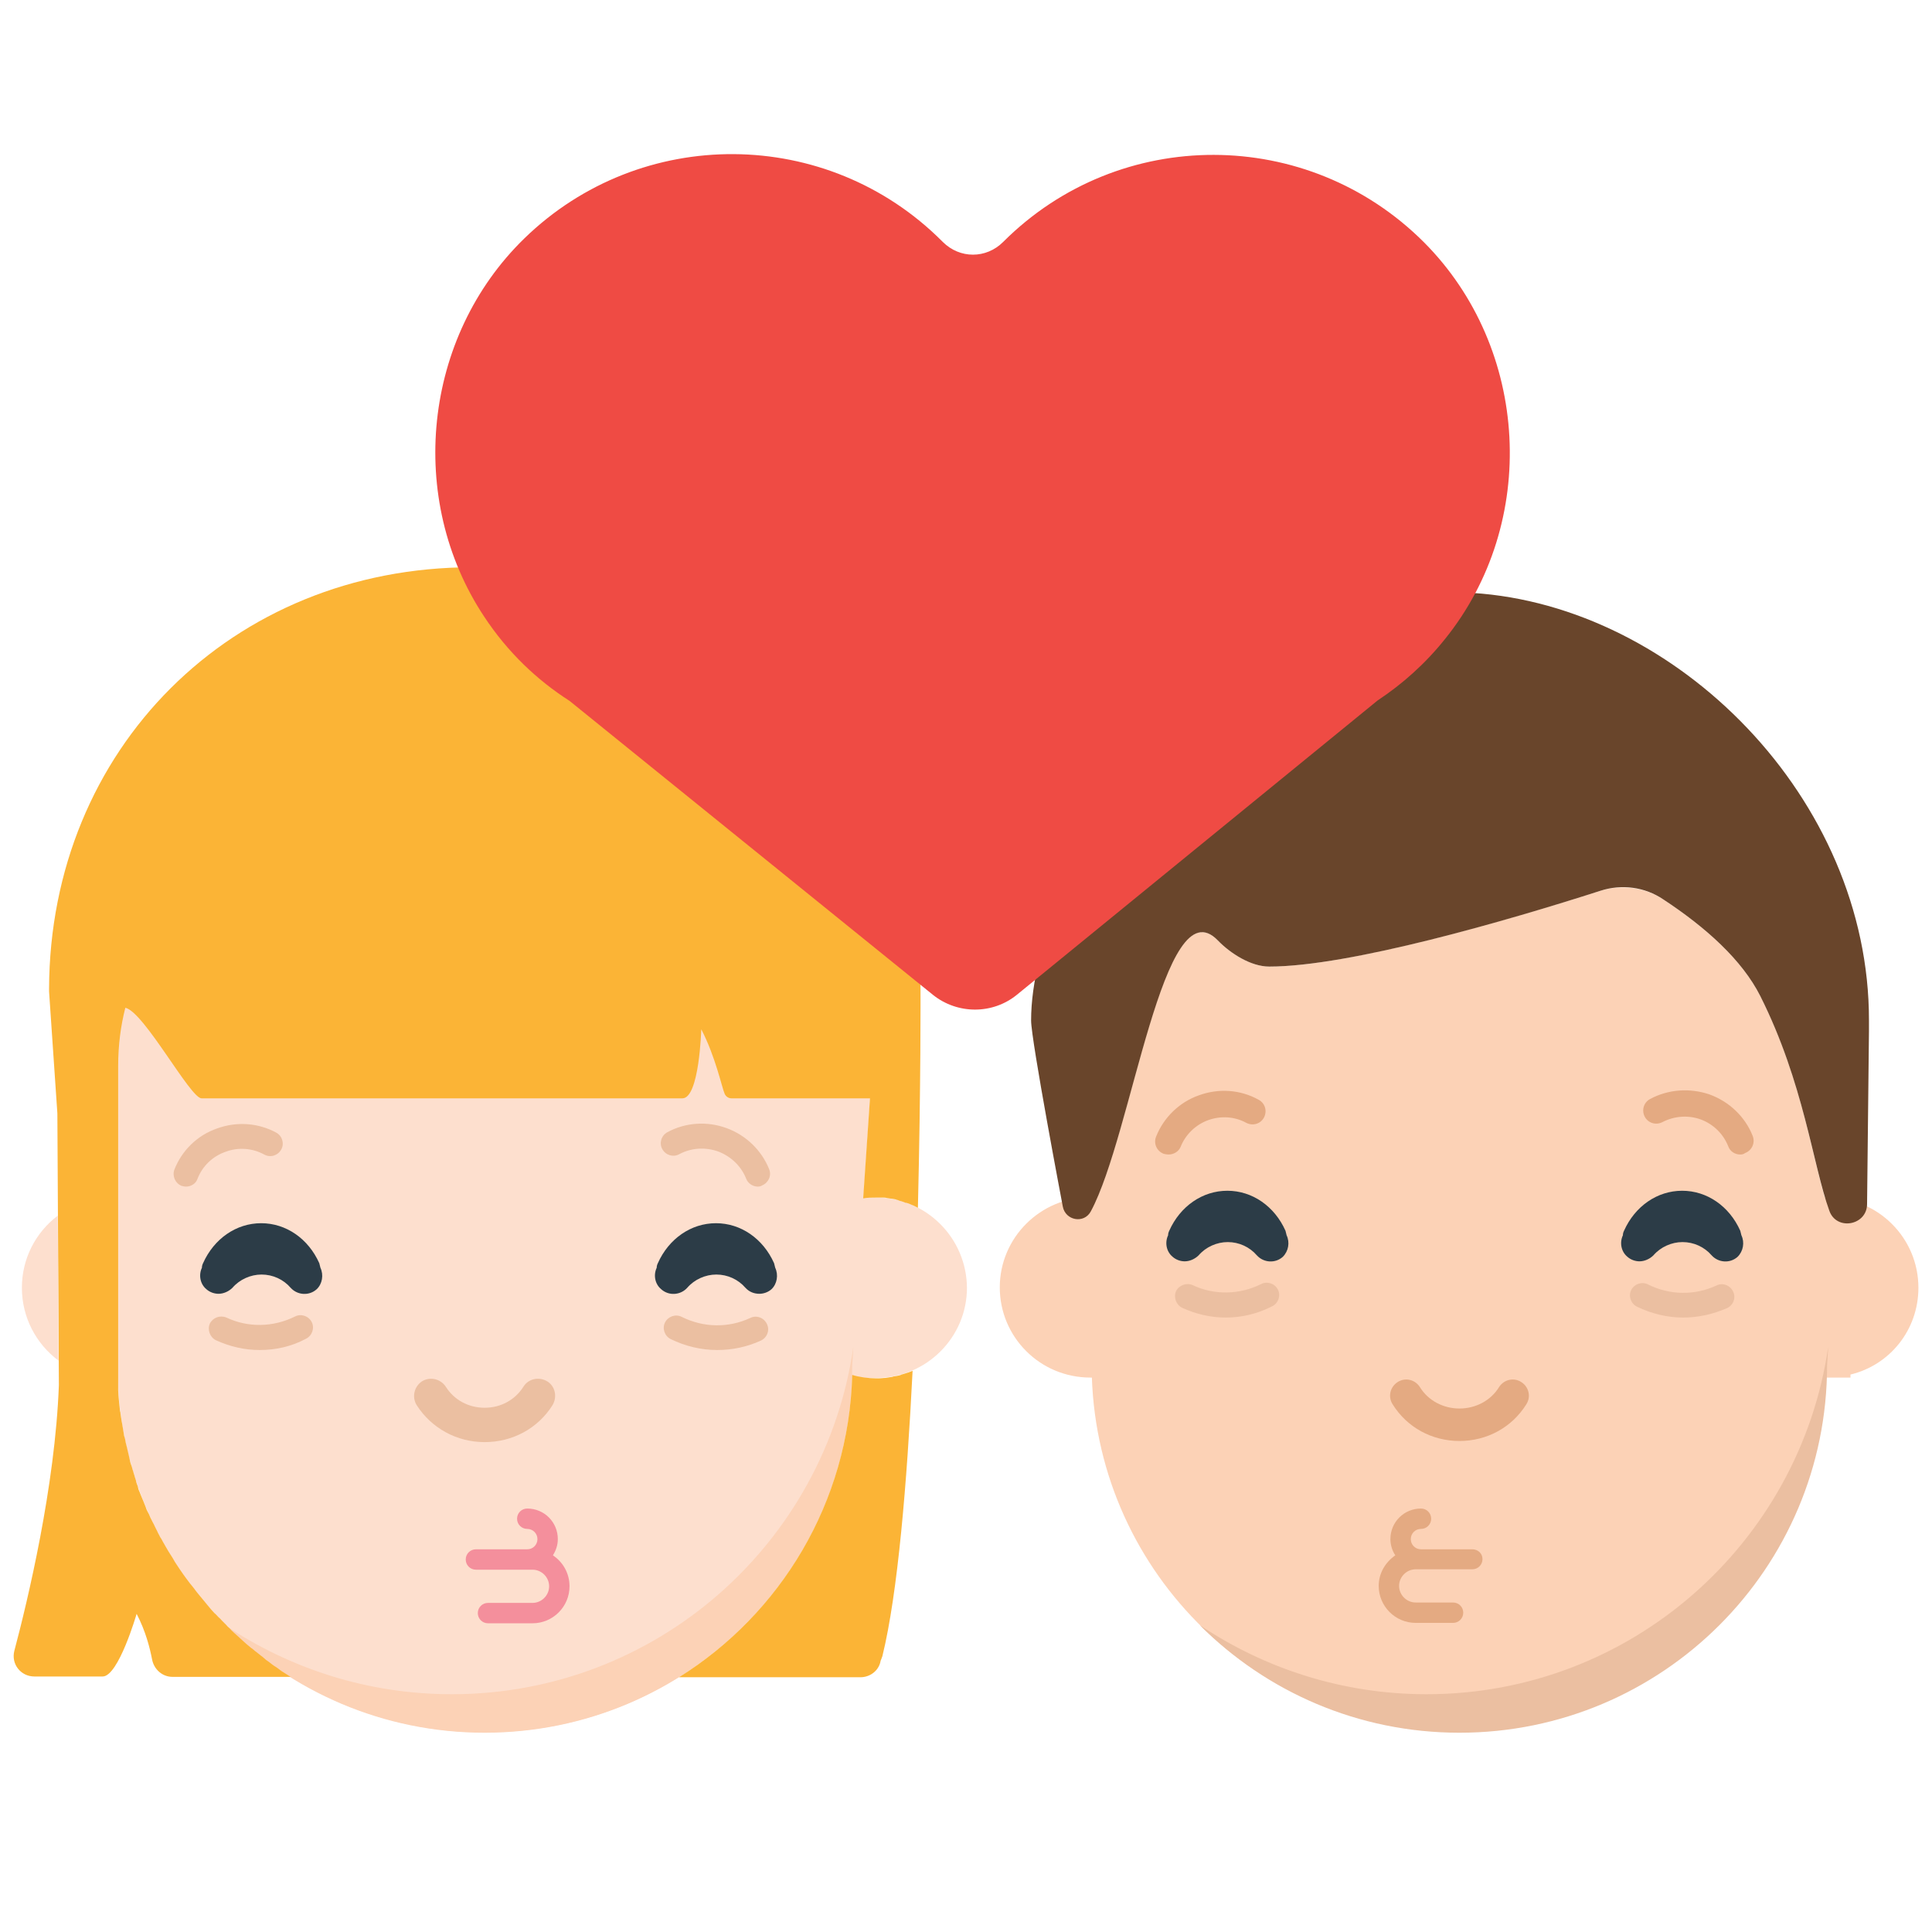 <?xml version="1.0" encoding="utf-8"?>
<!-- Generator: Adobe Illustrator 18.0.0, SVG Export Plug-In . SVG Version: 6.00 Build 0)  -->
<!DOCTYPE svg PUBLIC "-//W3C//DTD SVG 1.1 Tiny//EN" "http://www.w3.org/Graphics/SVG/1.1/DTD/svg11-tiny.dtd">
<svg version="1.1" baseProfile="tiny" id="Layer_1" xmlns="http://www.w3.org/2000/svg" xmlns:xlink="http://www.w3.org/1999/xlink"
	 x="0px" y="0px" width="511.9px" height="511.9px" viewBox="0 0 511.9 511.9" xml:space="preserve">
<path fill="#FCD2B6" d="M508.3,341.2c0-13.2-10.7-23.9-24-23.9c-0.3,0-0.5,0-0.8,0c-3.7-12.5-6.5-32.4-17.1-53.4
	c-4.8-9.5-14.3-18.1-25.7-25.6c-4.9-3.2-11-4-16.6-2.3c-24.7,7.8-66.7,20.1-87.8,20.1c-4.9,0-10.3-3.5-13.6-6.9
	c-13.8-14.3-21.9,44.5-32,68.1c-0.6,0-1.2-0.1-1.8-0.1c-13.2,0-24,10.7-24,23.9c0,13.2,10.7,23.9,24,23.9c0.1,0,0.3,0,0.4,0
	c1.8,52.2,44.7,93.9,97.3,93.9c52.6,0,95.5-41.7,97.3-93.9h6.4v-0.8C500.7,361.7,508.3,352.4,508.3,341.2z"/>
<path fill="#FDDFCE" d="M232.2,317.3h-3.4l3.4-51.3c0-57.3-49.5-86.9-106.8-86.9c-57.3,0-100.7,29.6-100.7,86.9l6.4,95.7
	c0,53.8,43.6,97.3,97.4,97.3c52.6,0,95.5-41.7,97.3-93.9h6.4c13.2,0,24-10.7,24-23.9C256.1,328,245.4,317.3,232.2,317.3z"/>
<path fill="#EBBFA1" d="M128.4,382.1C128.4,382.1,128.4,382.1,128.4,382.1c-7.4,0-14.1-3.7-18-9.8c-1.3-2.1-0.7-4.9,1.4-6.3
	c2.1-1.3,4.9-0.7,6.3,1.4c2.2,3.5,6,5.6,10.3,5.6c0,0,0,0,0,0c4.3,0,8.1-2.1,10.3-5.6c1.3-2.1,4.1-2.7,6.3-1.4
	c2.1,1.3,2.7,4.1,1.4,6.3C142.5,378.5,135.8,382.1,128.4,382.1z"/>
<path fill="#FCD2B6" d="M119.7,448.9c-22.3,0-42.9-6.8-60.1-18.3c17.6,17.6,41.9,28.5,68.8,28.5c53.8,0,97.4-43.6,97.4-97.3l0.3-4.9
	C218.6,408.9,173.9,448.9,119.7,448.9z"/>
<path fill="#E4AA82" d="M386.7,381.8C386.7,381.8,386.7,381.8,386.7,381.8c-7.3,0-13.9-3.6-17.7-9.7c-1.3-2-0.7-4.6,1.3-5.9
	c2-1.3,4.6-0.7,5.9,1.3c2.2,3.6,6.2,5.7,10.5,5.7c0,0,0,0,0,0c4.3,0,8.3-2.1,10.5-5.7c1.3-2,3.9-2.6,5.9-1.3c2,1.3,2.6,3.9,1.3,5.9
	C400.6,378.2,394,381.8,386.7,381.8z"/>
<path fill="#EBBFA1" d="M378,448.9c-22.3,0-42.9-6.8-60.1-18.3c17.6,17.6,41.9,28.5,68.8,28.5c53.8,0,97.4-43.6,97.4-97.3l0.3-4.9
	C476.8,408.9,432.1,448.9,378,448.9z"/>
<path fill="#69452B" d="M390.1,157.1c-1.5-0.1-3-0.2-4.6-0.3c-0.3,0-0.7-0.1-1-0.1c-0.1,0-0.2,0-0.3,0c-0.1,0-0.1,0-0.2,0
	c-0.1,0-0.2,0-0.3,0c-3,0-5.7,0.2-8.2,0.5c-53.1,5-102.3,72.7-102.3,113.2c0,5.2,8.4,49.3,8.4,49.3c0.7,3.7,5.6,4.6,7.4,1.3
	c11-20.3,19.2-86.9,33.7-71.8c3.3,3.4,8.7,6.9,13.6,6.9c21.2,0,63.2-12.2,87.8-20.1c5.6-1.8,11.7-1,16.6,2.3
	c11.4,7.5,20.9,16.1,25.7,25.6c11.6,23.1,13.9,44.8,18.3,56.9c1.9,5.4,10,3.9,10-1.8l0.5-45.8v-2.8
	C495.3,211.6,444.3,160.5,390.1,157.1z"/>
<path fill="#EBBFA1" d="M68.8,357.7c-4,0-7.9-0.9-11.6-2.6c-1.6-0.8-2.3-2.8-1.6-4.4c0.8-1.6,2.7-2.3,4.4-1.6
	c5.7,2.7,12.4,2.6,18.2-0.3c1.6-0.8,3.6-0.1,4.4,1.5c0.8,1.6,0.1,3.6-1.5,4.4C77.2,356.8,73,357.7,68.8,357.7z"/>
<path fill="#2C3C47" d="M84.9,335.9c-0.1-0.4-0.2-0.8-0.3-1.2c-2.9-6.5-8.8-10.6-15.4-10.6c-6.6,0-12.5,4.1-15.4,10.6
	c-0.2,0.4-0.3,0.8-0.3,1.2c-0.9,1.9-0.5,4.3,1.2,5.7c0.9,0.8,2.1,1.2,3.2,1.2c1.3,0,2.7-0.6,3.7-1.6c1.9-2.2,4.8-3.5,7.7-3.5
	c0,0,0,0,0,0c3,0,5.8,1.3,7.7,3.5c1.8,2,4.9,2.2,6.9,0.4C85.4,340.2,85.8,337.8,84.9,335.9z"/>
<path fill="#EBBFA1" d="M49.3,314.4c-0.4,0-0.8-0.1-1.2-0.2c-1.7-0.7-2.5-2.6-1.9-4.3c2-5.1,6.1-9.1,11.3-10.9
	c5.2-1.9,10.9-1.5,15.7,1.1c1.6,0.9,2.2,2.9,1.3,4.5c-0.9,1.6-2.9,2.2-4.5,1.3c-3.1-1.7-6.9-2-10.3-0.7c-3.4,1.2-6.1,3.8-7.4,7.2
	C51.9,313.6,50.6,314.4,49.3,314.4z"/>
<path fill="#EBBFA1" d="M190,357.7c-4.2,0-8.4-1-12.3-2.9c-1.6-0.8-2.3-2.8-1.5-4.4c0.8-1.6,2.8-2.3,4.4-1.5
	c5.8,2.9,12.4,3,18.2,0.3c1.6-0.8,3.6-0.1,4.4,1.6c0.8,1.6,0.1,3.6-1.6,4.4C197.9,356.9,194,357.7,190,357.7z"/>
<path fill="#2C3C47" d="M205.4,335.9c-0.1-0.4-0.2-0.8-0.3-1.2c-2.9-6.5-8.8-10.6-15.4-10.6c-6.6,0-12.5,4.1-15.4,10.6
	c-0.2,0.4-0.3,0.8-0.3,1.2c-0.9,1.9-0.5,4.3,1.2,5.7c2,1.8,5.1,1.6,6.9-0.4c1.9-2.2,4.8-3.5,7.7-3.5c0,0,0,0,0,0
	c3,0,5.8,1.3,7.7,3.5c1,1.1,2.3,1.6,3.7,1.6c1.1,0,2.3-0.4,3.2-1.2C205.9,340.2,206.3,337.8,205.4,335.9z"/>
<path fill="#EBBFA1" d="M200.8,314.4c-1.3,0-2.6-0.8-3.1-2.1c-1.3-3.3-4-5.9-7.4-7.2c-3.4-1.2-7.1-1-10.3,0.7
	c-1.6,0.9-3.6,0.3-4.5-1.3c-0.9-1.6-0.3-3.6,1.3-4.5c4.8-2.6,10.5-3,15.7-1.1c5.2,1.9,9.3,5.9,11.3,10.9c0.7,1.7-0.2,3.6-1.9,4.3
	C201.6,314.3,201.2,314.4,200.8,314.4z"/>
<path fill="#F48F9C" d="M146.5,412.1c0.8-1.3,1.3-2.7,1.3-4.3c0-4.5-3.6-8.1-8.1-8.1c-1.5,0-2.7,1.2-2.7,2.7c0,1.5,1.2,2.7,2.7,2.7
	c1.5,0,2.7,1.2,2.7,2.7c0,1.5-1.2,2.7-2.7,2.7h-13.6c-1.5,0-2.7,1.2-2.7,2.7s1.2,2.7,2.7,2.7h13.6h1.4c2.4,0,4.4,2,4.4,4.4
	c0,2.4-2,4.4-4.4,4.4h-11.8c-1.5,0-2.7,1.2-2.7,2.7s1.2,2.7,2.7,2.7h11.8c5.4,0,9.8-4.4,9.8-9.8
	C150.9,416.9,149.2,413.9,146.5,412.1z"/>
<path fill="#EBBFA1" d="M446,349.1c-4.2,0-8.4-1-12.3-2.9c-1.6-0.8-2.3-2.8-1.5-4.4c0.8-1.6,2.8-2.3,4.4-1.5
	c5.8,2.9,12.4,3,18.2,0.3c1.6-0.8,3.6-0.1,4.4,1.6c0.8,1.6,0.1,3.6-1.6,4.4C453.9,348.2,450,349.1,446,349.1z"/>
<path fill="#2C3C47" d="M461.4,327.3c-0.1-0.4-0.2-0.8-0.3-1.2c-2.9-6.5-8.8-10.6-15.4-10.6c-6.6,0-12.5,4.1-15.4,10.6
	c-0.2,0.4-0.3,0.8-0.3,1.2c-0.9,1.9-0.5,4.3,1.2,5.7c0.9,0.8,2.1,1.2,3.2,1.2c1.3,0,2.7-0.6,3.7-1.6c1.9-2.2,4.8-3.5,7.7-3.5
	c0,0,0,0,0,0c3,0,5.8,1.3,7.7,3.5c1.8,2,4.9,2.2,6.9,0.4C461.9,331.5,462.3,329.2,461.4,327.3z"/>
<path fill="#E4AA82" d="M461.1,305.9c-1.4,0-2.7-0.8-3.2-2.2c-1.3-3.3-4-5.9-7.3-7.1c-3.3-1.2-7-0.9-10.1,0.7
	c-1.7,0.9-3.8,0.3-4.7-1.4c-0.9-1.7-0.3-3.8,1.4-4.7c4.8-2.6,10.6-3,15.8-1.2c5.2,1.9,9.4,5.9,11.4,11c0.7,1.8-0.2,3.8-2,4.5
	C462,305.8,461.6,305.9,461.1,305.9z"/>
<path fill="#EBBFA1" d="M324.8,349.1c-4,0-7.9-0.9-11.6-2.6c-1.6-0.8-2.3-2.8-1.6-4.4c0.8-1.6,2.8-2.3,4.4-1.6
	c5.7,2.7,12.4,2.6,18.2-0.3c1.6-0.8,3.6-0.1,4.4,1.5c0.8,1.6,0.1,3.6-1.5,4.4C333.2,348.1,329,349.1,324.8,349.1z"/>
<path fill="#2C3C47" d="M340.9,327.3c-0.1-0.4-0.2-0.8-0.3-1.2c-2.9-6.5-8.8-10.6-15.4-10.6c-6.6,0-12.5,4.1-15.4,10.6
	c-0.2,0.4-0.3,0.8-0.3,1.2c-0.9,1.9-0.5,4.3,1.2,5.7c0.9,0.8,2.1,1.2,3.2,1.2c1.3,0,2.7-0.6,3.7-1.6c1.9-2.2,4.8-3.5,7.7-3.5
	c0,0,0,0,0,0c3,0,5.8,1.3,7.7,3.5c1.8,2,4.9,2.2,6.9,0.4C341.4,331.5,341.8,329.2,340.9,327.3z"/>
<path fill="#E4AA82" d="M309.6,305.9c-0.4,0-0.9-0.1-1.3-0.2c-1.8-0.7-2.7-2.7-2-4.5c2-5.1,6.2-9.2,11.4-11c5.2-1.9,11-1.5,15.8,1.2
	c1.7,0.9,2.3,3,1.4,4.7c-0.9,1.7-3,2.3-4.7,1.4c-3.1-1.7-6.8-1.9-10.1-0.7c-3.3,1.2-6,3.8-7.3,7.1
	C312.3,305.1,311,305.9,309.6,305.9z"/>
<path fill="#E4AA82" d="M390.1,410.5h-13.6c-1.5,0-2.7-1.2-2.7-2.7c0-1.5,1.2-2.7,2.7-2.7c1.5,0,2.7-1.2,2.7-2.7
	c0-1.5-1.2-2.7-2.7-2.7c-4.5,0-8.1,3.6-8.1,8.1c0,1.6,0.5,3.1,1.3,4.3c-2.6,1.8-4.4,4.7-4.4,8.1c0,5.4,4.4,9.8,9.8,9.8h9.9
	c1.5,0,2.7-1.2,2.7-2.7s-1.2-2.7-2.7-2.7h-9.9c-2.4,0-4.4-2-4.4-4.4c0-2.4,2-4.4,4.4-4.4h1.4h13.6c1.5,0,2.7-1.2,2.7-2.7
	S391.6,410.5,390.1,410.5z"/>
<path fill="#FBB436" d="M243.9,262.4c0-63.8-55.1-112.1-118.8-112.1C61.4,150.3,13.2,198.5,13,262c0,0.2,0,0.5,0,0.7l2.2,32.3
	l0.4,72c-1,26.9-8.3,57.2-11.8,70.4c-0.9,3.5,1.7,6.8,5.3,6.8h18.1c4.2,0,9-16.6,9-16.6c2.4,4.6,3.5,9,4.1,12.1
	c0.5,2.6,2.7,4.6,5.4,4.6H65h12c-0.8-0.5-1.7-1.1-2.5-1.6c-0.3-0.2-0.5-0.4-0.8-0.6c-0.5-0.4-1.1-0.7-1.6-1.1
	c-0.3-0.2-0.6-0.5-0.9-0.7c-0.5-0.3-1-0.7-1.4-1.1c-0.3-0.3-0.7-0.5-1-0.8c-0.4-0.3-0.9-0.7-1.3-1c-0.3-0.3-0.7-0.6-1-0.8
	c-0.4-0.3-0.8-0.7-1.2-1c-0.3-0.3-0.7-0.6-1-0.9c-0.4-0.4-0.8-0.7-1.2-1.1c-0.3-0.3-0.7-0.6-1-0.9c-0.4-0.4-0.8-0.7-1.1-1.1
	c-0.3-0.3-0.7-0.6-1-1c-0.4-0.4-0.7-0.7-1.1-1.1c-0.3-0.3-0.6-0.7-1-1c-0.4-0.4-0.7-0.8-1.1-1.1c-0.3-0.3-0.6-0.7-0.9-1
	c-0.3-0.4-0.7-0.8-1-1.2c-0.3-0.4-0.6-0.7-0.9-1.1c-0.3-0.4-0.7-0.8-1-1.2c-0.3-0.4-0.6-0.7-0.9-1.1c-0.3-0.4-0.6-0.8-0.9-1.2
	c-0.3-0.4-0.6-0.7-0.9-1.1c-0.3-0.4-0.6-0.8-0.9-1.2c-0.3-0.4-0.6-0.8-0.8-1.1c-0.3-0.4-0.6-0.9-0.9-1.3c-0.3-0.4-0.5-0.8-0.8-1.2
	c-0.4-0.6-0.8-1.2-1.1-1.8c-0.4-0.6-0.8-1.3-1.2-1.9c-0.2-0.4-0.5-0.8-0.7-1.2c-0.3-0.5-0.5-0.9-0.8-1.4c-0.2-0.4-0.4-0.8-0.7-1.2
	c-0.2-0.5-0.5-0.9-0.7-1.4c-0.2-0.4-0.4-0.8-0.6-1.2c-0.2-0.5-0.5-1-0.7-1.4c-0.2-0.4-0.4-0.8-0.6-1.2c-0.2-0.5-0.4-1-0.7-1.5
	c-0.2-0.4-0.4-0.8-0.5-1.2c-0.2-0.5-0.4-1-0.6-1.5c-0.2-0.4-0.3-0.8-0.5-1.2c-0.2-0.5-0.4-1-0.6-1.5c-0.2-0.4-0.3-0.8-0.4-1.3
	c-0.2-0.5-0.4-1-0.5-1.6c-0.1-0.4-0.3-0.8-0.4-1.3c-0.2-0.5-0.3-1.1-0.5-1.6c-0.1-0.4-0.2-0.8-0.4-1.3c-0.2-0.5-0.3-1.1-0.4-1.6
	c-0.1-0.4-0.2-0.8-0.3-1.3c-0.1-0.6-0.3-1.1-0.4-1.7c-0.1-0.4-0.2-0.8-0.3-1.2c-0.1-0.6-0.2-1.2-0.4-1.7c-0.1-0.4-0.1-0.8-0.2-1.2
	c-0.1-0.6-0.2-1.2-0.3-1.8c-0.1-0.4-0.1-0.7-0.2-1.1c-0.1-0.7-0.2-1.3-0.3-2c0-0.2,0-0.3-0.1-0.5c-0.2-1.8-0.4-3.6-0.5-5.5
	c0,0,0,0,0,0c0-24.2,0-81.8,0-85.9c0-5.7,0.7-10.8,1.9-15.5c5,1.1,17.2,24,20.2,24h127.4c4.5,0,5-18.3,5-18.3
	c3.8,7.3,5.5,15.6,6.2,17.1c0.3,0.7,1,1.2,1.8,1.2h36.7l-1.8,26.5c1.1-0.2,2.3-0.2,3.4-0.2c0.5,0,0.9,0,1.4,0c0.2,0,0.3,0,0.5,0
	c0.3,0,0.6,0,0.9,0.1c0.2,0,0.4,0.1,0.6,0.1c0.3,0,0.5,0.1,0.8,0.1c0.2,0,0.4,0.1,0.6,0.1c0.2,0,0.5,0.1,0.7,0.2
	c0.2,0,0.4,0.1,0.6,0.2c0.2,0.1,0.5,0.1,0.7,0.2c0.2,0.1,0.4,0.1,0.6,0.2c0.2,0.1,0.4,0.2,0.7,0.2c0.2,0.1,0.4,0.1,0.6,0.2
	c0.2,0.1,0.5,0.2,0.7,0.3c0.2,0.1,0.3,0.1,0.5,0.2c0.4,0.2,0.8,0.4,1.2,0.6C244,287.8,243.9,262.4,243.9,262.4z"/>
<path fill="#FBB436" d="M238.9,364.2c-0.1,0-0.2,0-0.2,0.1c-0.6,0.2-1.3,0.3-1.9,0.4c-0.1,0-0.2,0-0.3,0.1c-0.6,0.1-1.3,0.2-2,0.3
	c-0.1,0-0.2,0-0.2,0c-0.7,0.1-1.4,0.1-2.1,0.1c-2.2,0-4.4-0.3-6.4-0.9c-0.9,33.8-19,63.3-45.9,80.1h46.7h1.4c2.5,0,4.8-1.7,5.3-4.2
	c0,0,0,0,0-0.1c0.2-0.4,0.3-0.8,0.5-1.3c4.1-16.7,6.5-45.8,8-75.6c-0.3,0.1-0.7,0.3-1,0.4C240.2,363.8,239.5,364,238.9,364.2z"/>
<path fill="#FDDFCE" d="M15.5,360.5l-0.2-38.4c-5.8,4.4-9.5,11.3-9.5,19.1C5.8,349.1,9.6,356.1,15.5,360.5z"/>
<path fill="#EF4B44" d="M377.3,64.2c-30.8-30.8-80.6-30.9-111.4-0.2c0,0-0.1,0.1-0.1,0.1c-4.5,4.5-11.5,4.5-16,0
	c0,0-0.1-0.1-0.1-0.1c-30.5-30.6-79.9-30.9-110.8-0.8c-26.8,26.1-31.3,69-10.6,100.2c6.2,9.4,14,16.8,22.6,22.3l96.3,77.9
	c6.5,5.2,15.8,5.2,22.2,0l95.6-78c6.5-4.3,12.6-9.7,17.8-16.2C407.8,138.5,405.3,92.3,377.3,64.2z"/>
</svg>
